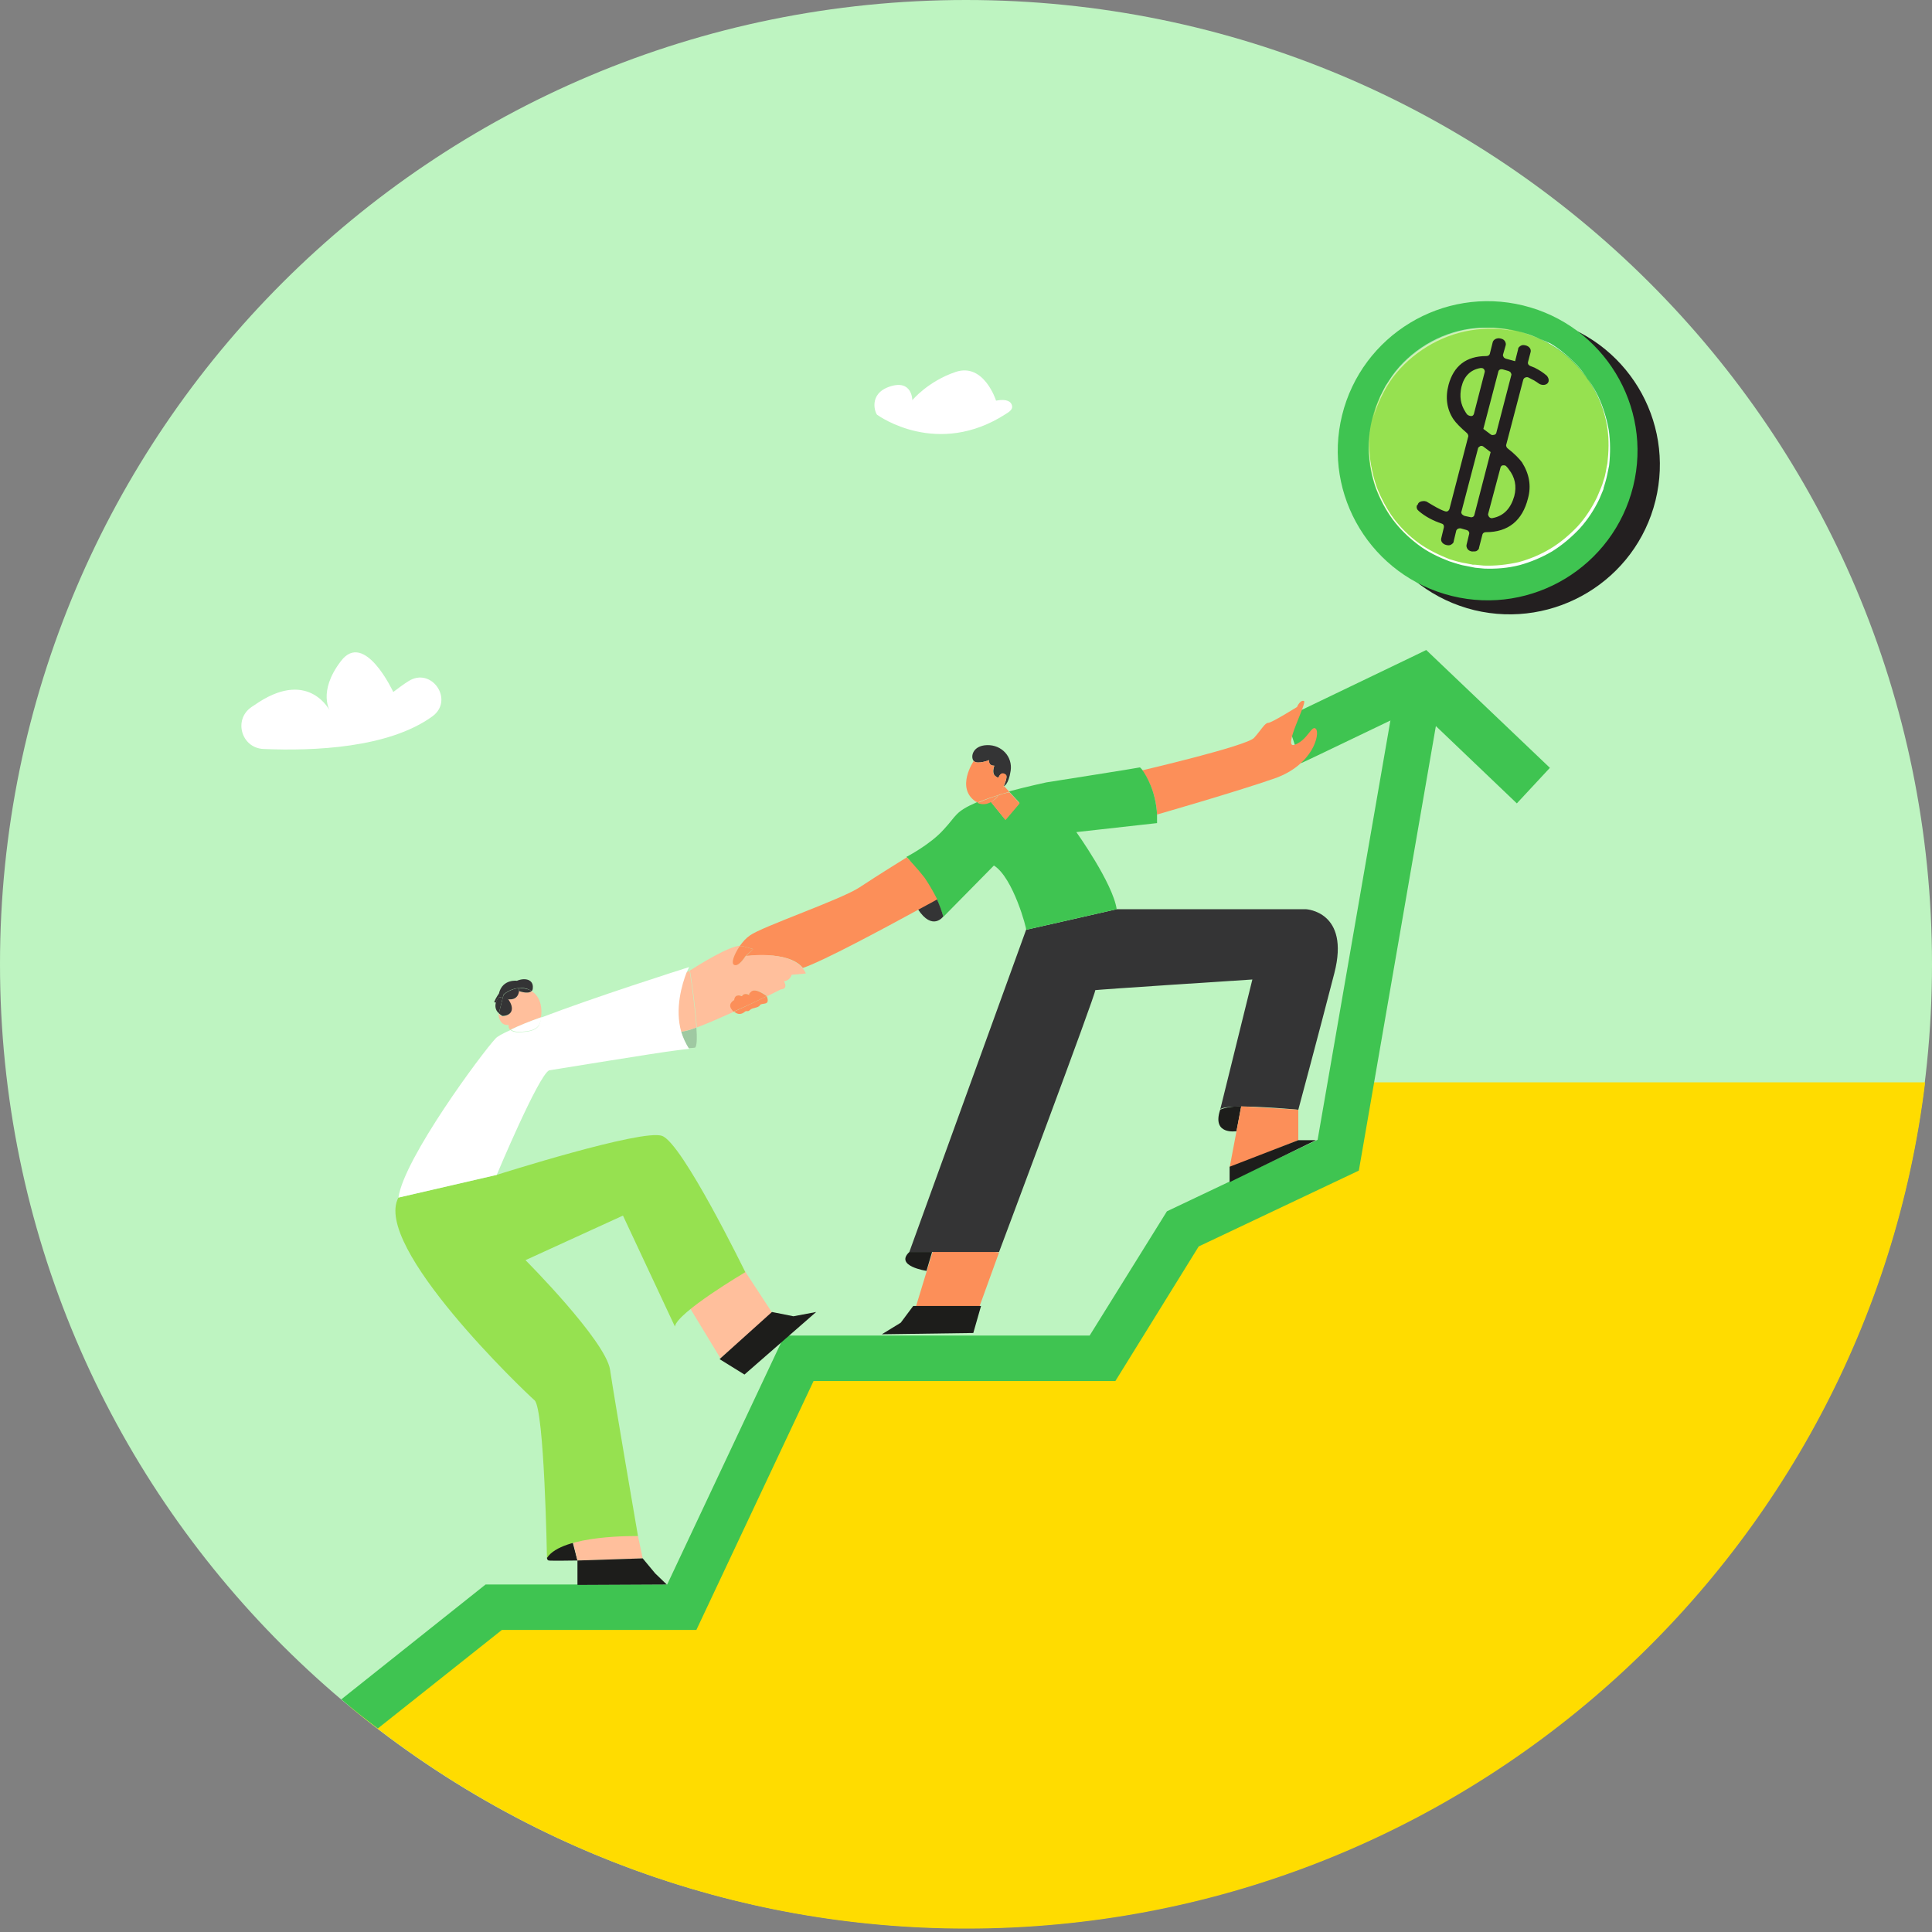 <svg width="385" height="385" viewBox="0 0 385 385" fill="none" xmlns="http://www.w3.org/2000/svg">
<rect x="0" y="0" width="385" height="385" fill="#808080" stroke="none"/>
<path d="M192.5 384.232C298.846 384.232 385 298.249 385 192.116C385 85.983 298.846 0 192.5 0C86.154 0 0 85.983 0 192.116C0 298.249 86.154 384.232 192.5 384.232Z" fill="#BEF4C1"/>
<path d="M270.013 215.597L266.591 231.393L237.16 244.798L216.883 270.755H160.588L138.942 315.838L102.324 318.571L84.358 331.208L69.728 340.088C103.094 367.667 145.872 384.317 192.586 384.317C290.889 384.317 372.081 310.715 383.631 215.682H270.013V215.597Z" fill="#FFDC00"/>
<path d="M108.998 310.459C108.998 310.459 108.998 310.886 109.34 310.971C109.682 311.057 115.072 310.971 115.072 310.971L114.131 307.385C114.131 307.385 109.34 308.495 108.998 310.459Z" fill="#1D1D1B"/>
<path d="M128.077 310.544L127.136 306.104L113.703 305.251L115.072 310.971L128.077 310.544Z" fill="#FFBF9C"/>
<path d="M137.317 260.424L137.659 260.936L143.562 270.67L154 261.79L148.353 253.166" fill="#FFBF9C"/>
<path d="M302.268 160.096L282.333 141.056C259.747 151.899 259.575 151.985 259.233 152.07L256.239 143.019C256.239 143.019 256.068 143.105 255.811 143.19C256.667 142.763 271.468 135.676 281.221 130.98L284.215 129.529L308.855 153.01L302.268 160.096Z" fill="#3FC451"/>
<path d="M186.255 248.128L181.207 264.693H193.612L199.088 249.58L186.255 248.128Z" fill="#FC8F59"/>
<path d="M262.57 227.124L232.54 241.383L217.14 266.145H156.31L132.953 315.753H96.763L68.017 338.636C70.412 340.685 72.808 342.564 75.289 344.442L100.015 324.804H138.771L162.128 275.195H222.273L238.871 248.385L270.783 233.271L287.296 137.982L278.312 136.445L262.57 227.124Z" fill="#3FC451"/>
<path d="M329.902 99.73C333.838 83.763 324.084 67.625 308 63.697C292.001 59.769 275.831 69.503 271.896 85.556C267.96 101.523 277.713 117.66 293.798 121.588C309.797 125.43 325.967 115.696 329.902 99.73Z" fill="#231F20"/>
<path d="M325.453 96.912C321.518 112.879 305.348 122.698 289.349 118.77C273.35 114.843 263.511 98.705 267.447 82.738C271.382 66.771 287.552 56.952 303.551 60.879C319.55 64.807 329.389 80.945 325.453 96.912Z" fill="#3FC451"/>
<path d="M319.978 94.948C316.812 107.756 303.893 115.611 290.974 112.452C278.141 109.293 270.27 96.314 273.436 83.506C276.601 70.699 289.605 62.843 302.439 66.002C315.272 69.162 323.143 82.14 319.978 94.948Z" fill="#96E150"/>
<g opacity="0.58">
<path d="M273.607 83.421L274.206 81.201C274.462 80.432 274.805 79.749 275.061 78.981C275.403 78.298 275.746 77.615 276.088 76.931C276.516 76.249 276.943 75.651 277.371 74.968C279.168 72.406 281.563 70.272 284.216 68.649C286.868 67.027 289.948 65.917 293.028 65.49C293.798 65.405 294.568 65.319 295.338 65.319C296.108 65.319 296.878 65.319 297.648 65.319C298.418 65.405 299.188 65.49 299.958 65.575L302.268 66.088C299.188 65.405 296.108 65.319 293.028 65.832C289.948 66.344 287.039 67.454 284.387 69.076C281.735 70.698 279.425 72.748 277.542 75.224C275.831 77.615 274.462 80.432 273.607 83.421Z" fill="white"/>
</g>
<path d="M303.294 92.13C302.781 91.447 301.84 90.423 300.386 89.313C300.214 89.142 300.129 88.886 300.129 88.715L303.551 75.651C303.637 75.48 303.722 75.309 303.979 75.224C304.15 75.139 304.407 75.139 304.578 75.224C305.262 75.566 305.947 75.907 306.631 76.419C306.973 76.676 307.487 76.761 307.829 76.676C308.257 76.59 308.513 76.334 308.599 75.993C308.684 75.566 308.513 75.224 308.257 74.883C307.572 74.285 306.802 73.773 305.947 73.346C305.861 73.26 305.519 73.175 304.92 72.919C304.578 72.748 304.407 72.492 304.492 72.15L305.006 70.186C305.177 69.589 304.749 68.991 303.979 68.82C303.637 68.735 303.294 68.735 303.038 68.906C302.781 69.076 302.524 69.247 302.524 69.589L301.925 71.98L300.984 71.723C300.642 71.638 300.386 71.553 300.043 71.467C299.872 71.382 299.701 71.296 299.616 71.126C299.53 70.955 299.444 70.784 299.53 70.613L300.043 68.82C300.129 68.564 300.043 68.223 299.872 67.966C299.701 67.71 299.444 67.54 299.017 67.454C298.332 67.283 297.648 67.625 297.477 68.137L296.878 70.528C296.792 70.784 296.536 70.955 296.193 70.955C292.172 70.955 289.691 72.919 288.664 76.676C287.98 79.237 288.322 81.543 289.606 83.506C290.119 84.275 291.06 85.214 292.343 86.324C292.514 86.495 292.6 86.751 292.6 86.922L288.836 101.437C288.75 101.608 288.664 101.779 288.493 101.864C288.322 101.95 288.151 101.95 287.894 101.864C286.868 101.523 285.756 100.84 284.472 100.071C284.13 99.815 283.702 99.815 283.274 99.9C282.847 99.986 282.59 100.242 282.504 100.583L282.333 100.754C282.248 101.181 282.333 101.523 282.761 101.864C283.959 102.889 285.499 103.743 287.295 104.34C287.638 104.426 287.809 104.767 287.723 105.109L287.21 107.243C287.039 107.841 287.467 108.439 288.237 108.61C288.579 108.695 288.921 108.695 289.178 108.524C289.434 108.353 289.691 108.183 289.691 107.841L290.204 105.706C290.29 105.536 290.376 105.45 290.547 105.365C290.718 105.28 290.889 105.28 291.06 105.28L292.258 105.621C292.6 105.706 292.857 106.048 292.771 106.39L292.258 108.524C292.172 108.78 292.258 109.122 292.429 109.378C292.6 109.634 292.857 109.805 293.284 109.89C293.37 109.89 293.456 109.89 293.541 109.89C293.798 109.89 294.054 109.89 294.225 109.805C294.482 109.634 294.739 109.463 294.739 109.122L295.423 106.475C295.509 106.219 295.766 106.048 296.108 106.048C300.557 106.048 303.38 103.743 304.492 99.303C305.177 96.826 304.749 94.436 303.294 92.13ZM301.754 98.876C301.07 101.266 299.701 102.803 297.477 103.23C297.22 103.316 296.963 103.23 296.792 103.06C296.621 102.889 296.536 102.633 296.536 102.462L299.017 93.155C299.102 92.899 299.273 92.728 299.53 92.728C299.616 92.728 299.701 92.728 299.701 92.728C299.872 92.728 300.129 92.813 300.214 92.984C300.385 93.155 300.557 93.326 300.642 93.496C301.925 95.119 302.268 96.912 301.754 98.876ZM294.995 88.886C295.252 88.8 295.509 88.886 295.68 89.056L296.364 89.569C296.707 89.825 296.878 89.996 297.049 90.081L293.798 102.633C293.712 102.974 293.37 103.145 293.028 103.06C292.6 102.974 292.258 102.889 291.83 102.803C291.659 102.718 291.488 102.633 291.317 102.462C291.231 102.291 291.145 102.12 291.231 101.95L294.568 89.227C294.653 89.142 294.824 88.971 294.995 88.886ZM297.648 86.666C297.391 86.751 297.134 86.666 296.963 86.495L295.594 85.47L298.589 74.029C298.674 73.687 299.017 73.516 299.444 73.602L300.642 73.943C300.813 74.029 300.984 74.114 301.07 74.285C301.155 74.456 301.241 74.626 301.156 74.797L298.161 86.324C298.076 86.495 297.904 86.666 297.648 86.666ZM295.851 74.2L293.712 82.482C293.627 82.738 293.456 82.909 293.199 82.909C292.942 82.909 292.685 82.823 292.429 82.653C292.258 82.482 292.087 82.226 292.001 82.055C291.06 80.603 290.803 78.981 291.231 77.103C291.744 74.968 293.028 73.687 294.995 73.346C295.081 73.346 295.167 73.346 295.252 73.346C295.423 73.346 295.594 73.431 295.68 73.516C295.851 73.773 295.937 73.943 295.851 74.2Z" fill="#231F20"/>
<path d="M302.525 66.003C304.835 66.6 306.973 67.454 309.027 68.65C311.08 69.845 312.877 71.296 314.502 73.09C316.042 74.883 317.411 76.761 318.438 78.896C319.465 81.03 320.149 83.336 320.577 85.641C320.919 87.947 320.919 90.337 320.662 92.728C320.406 93.923 320.235 95.033 319.892 96.143L319.636 96.997C319.55 97.168 319.55 97.253 319.55 97.424L319.379 97.851L318.695 99.473C317.668 101.608 316.385 103.572 314.759 105.365C313.133 107.073 311.337 108.61 309.283 109.89C307.23 111.086 305.006 112.025 302.781 112.623C300.471 113.22 298.076 113.391 295.766 113.306L293.969 113.135L293.541 113.05C293.37 113.05 293.285 112.964 293.113 112.964L292.258 112.793C291.06 112.623 289.948 112.196 288.836 111.854C286.611 111 284.472 109.976 282.59 108.524C280.708 107.073 278.997 105.45 277.542 103.486C276.173 101.608 275.061 99.473 274.206 97.253C273.436 95.033 273.008 92.728 272.837 90.337C272.751 87.947 273.008 85.641 273.521 83.336C273.008 85.641 272.751 87.947 272.922 90.337C273.093 92.643 273.607 94.948 274.377 97.168C275.232 99.303 276.345 101.437 277.713 103.316C279.168 105.194 280.793 106.816 282.676 108.183C284.558 109.549 286.697 110.573 288.836 111.427C289.948 111.769 291.06 112.11 292.258 112.281L293.113 112.452C293.285 112.452 293.37 112.537 293.541 112.537H293.969L295.68 112.708C297.99 112.793 300.3 112.537 302.61 112.025C304.835 111.427 307.059 110.488 309.027 109.293C310.995 108.097 312.791 106.56 314.417 104.853C315.957 103.145 317.24 101.181 318.267 99.046L318.951 97.424L319.122 96.997C319.208 96.826 319.208 96.741 319.293 96.57L319.55 95.716C319.978 94.606 320.063 93.411 320.32 92.301C320.577 89.996 320.662 87.69 320.32 85.385C319.978 83.079 319.293 80.859 318.267 78.725C317.24 76.59 315.957 74.712 314.417 72.919C312.791 71.211 310.995 69.674 309.027 68.479C306.973 67.54 304.749 66.6 302.525 66.003Z" fill="white"/>
<path d="M260.26 181.186C260.26 181.186 269.072 181.613 265.907 193.909C262.741 206.204 258.72 221.146 258.72 221.146C258.72 221.146 243.748 219.695 243.149 221.146L249.566 195.189C249.566 195.189 217.825 197.239 218.252 197.324C218.595 197.495 199.088 249.494 199.088 249.494H181.207L204.478 185.285C204.563 185.285 222.53 181.186 222.53 181.186H260.26Z" fill="#343435"/>
<path d="M262.228 145.24C263.083 146.093 261.8 152.412 253.929 155.144C246.058 157.876 230.572 162.316 230.572 162.316C230.316 157.62 228.433 154.632 227.578 153.522C227.578 153.522 248.453 148.655 249.908 147.033C251.362 145.41 252.047 144.044 252.731 144.044C253.416 144.044 258.463 140.885 258.463 140.885C258.463 140.885 259.062 139.433 259.832 139.689C260.602 139.946 255.383 149.423 258.036 148.399C260.602 147.46 261.372 144.386 262.228 145.24Z" fill="#FC8F59"/>
<path d="M230.572 162.317C230.572 162.829 230.572 163.427 230.572 164.024L214.488 165.817C214.488 165.817 221.76 175.978 222.53 181.187L204.478 185.285C204.649 185.2 201.911 174.868 198.061 172.477L187.966 182.724C187.966 182.724 187.624 181.272 186.682 179.223H186.768C185.912 178.284 184.715 177.003 183.431 175.381C182.49 174.014 182.148 172.136 180.694 170.855C180.694 170.855 180.694 170.855 180.608 170.77C180.608 170.77 185.399 168.294 188.051 165.305C190.704 162.487 190.19 161.804 194.725 159.84C195.666 160.353 196.607 160.097 197.377 159.67L200.286 163.256L203.109 159.926L201.056 157.706C204.906 156.681 208.499 155.913 208.499 155.913C208.499 155.913 226.979 153.01 227.15 152.924C227.15 152.924 227.321 153.01 227.578 153.351C228.434 154.547 230.316 157.62 230.572 162.317Z" fill="#3FC451"/>
<path d="M201.141 157.876L203.195 160.096L200.371 163.426L197.462 159.84C198.061 159.499 198.66 158.986 199.002 158.474C199.687 158.218 200.371 158.047 201.141 157.876Z" fill="#FC8F59"/>
<path d="M196.692 148.484C199.601 148.399 201.826 150.79 201.398 153.607C200.97 156.425 200.029 156.681 200.029 156.681C200.029 156.681 200.885 154.803 200.457 154.461C199.516 153.607 199.002 154.888 199.002 154.888C199.002 154.888 198.831 155.144 198.232 154.546C197.633 153.949 198.147 152.583 198.147 152.583C196.863 152.583 197.12 151.473 197.12 151.473C197.12 151.473 194.725 152.412 194.04 151.643C193.356 150.875 193.783 148.57 196.692 148.484Z" fill="#343435"/>
<path d="M200.029 156.596L201.141 157.791C200.457 157.962 199.687 158.218 199.002 158.389C199.43 157.876 199.687 157.45 199.687 157.45L200.029 156.596Z" fill="#FC8F59"/>
<path d="M200.457 154.376C200.884 154.717 200.029 156.596 200.029 156.596L199.772 157.45C199.772 157.45 199.516 157.877 199.088 158.389C197.719 158.816 196.436 159.243 195.238 159.755C195.067 159.84 194.981 159.84 194.81 159.926C194.724 159.84 194.553 159.755 194.468 159.755C190.361 157.023 194.04 151.643 194.04 151.643C194.724 152.412 197.12 151.473 197.12 151.473C197.12 151.473 196.863 152.583 198.147 152.583C198.147 152.583 197.548 153.949 198.232 154.547C198.917 155.144 199.002 154.888 199.002 154.888C199.002 154.888 199.43 153.522 200.457 154.376Z" fill="#FC8F59"/>
<path d="M199.002 158.474C198.574 158.901 198.061 159.499 197.462 159.84C196.692 160.267 195.751 160.438 194.81 160.011C194.895 159.926 195.067 159.926 195.238 159.84C196.35 159.328 197.633 158.901 199.002 158.474Z" fill="#FC8F59"/>
<path d="M186.682 179.137C187.623 181.187 187.966 182.638 187.966 182.638C187.966 182.638 185.827 185.627 182.918 181.187C184.971 180.077 186.426 179.308 186.682 179.137Z" fill="#343435"/>
<path d="M150.065 189.127C150.065 189.127 149.808 189.042 147.926 188.53C147.755 188.53 147.583 188.444 147.412 188.53C148.011 187.676 148.696 186.907 149.466 186.395C151.776 184.687 167.689 179.223 171.282 176.832C174.876 174.441 180.693 170.855 180.693 170.855C180.693 170.855 180.693 170.855 180.779 170.94C181.036 171.196 182.832 173.075 184.287 174.953C185.313 176.49 186.169 178.027 186.768 179.223C186.511 179.393 185.057 180.162 183.003 181.272C176.587 184.773 163.925 191.603 159.989 192.884C157.08 189.298 148.61 190.579 148.61 190.579L150.065 189.127Z" fill="#FC8F59"/>
<path d="M159.903 192.884C160.16 193.226 160.417 193.567 160.588 193.994L157.764 194.25C157.764 194.25 157.422 195.446 156.224 195.531C156.224 195.531 157.166 197.068 155.626 197.153C155.626 197.153 154.599 197.666 152.888 198.52C152.888 198.52 150.749 196.812 149.808 197.58C149.294 197.922 149.294 198.178 149.38 198.263C149.038 198.093 148.353 197.837 147.926 198.52C147.926 198.52 146.557 197.837 146.386 199.288C146.386 199.288 145.017 200.142 145.958 201.252C146.043 201.423 146.214 201.508 146.3 201.593C143.648 202.789 140.91 203.984 138.857 204.753C138.6 200.825 137.83 195.36 137.488 193.397C139.37 192.201 145.102 188.615 147.498 188.444C146.3 190.152 145.701 191.945 146.386 192.201C147.327 192.628 148.61 190.493 148.61 190.493C148.61 190.493 156.909 189.298 159.903 192.884Z" fill="#FFBF9C"/>
<path d="M152.802 198.52C153.572 200.569 151.776 199.715 151.433 200.313C151.091 200.91 149.979 200.74 149.466 201.252C148.952 201.764 148.781 201.252 148.353 201.679C147.926 202.02 147.156 202.362 146.3 201.593C148.696 200.483 151.091 199.373 152.802 198.52Z" fill="#FC8F59"/>
<path d="M149.466 198.349C149.466 198.349 149.38 198.263 149.294 198.263C149.209 198.178 149.294 197.922 149.722 197.58C150.663 196.812 152.802 198.52 152.802 198.52C151.091 199.373 148.696 200.483 146.214 201.593C146.043 201.508 145.958 201.337 145.872 201.252C144.846 200.057 146.3 199.288 146.3 199.288C146.471 197.837 147.84 198.52 147.84 198.52C148.268 197.837 148.952 198.093 149.294 198.263C149.294 198.349 149.466 198.349 149.466 198.349Z" fill="#FC8F59"/>
<path d="M150.065 189.127L148.525 190.579C148.525 190.579 147.241 192.713 146.3 192.286C145.616 191.945 146.3 190.152 147.412 188.53C147.584 188.53 147.755 188.53 147.926 188.53C149.808 189.042 150.065 189.127 150.065 189.127Z" fill="#FC8F59"/>
<path d="M148.524 253.508C148.524 253.508 134.921 261.534 134.493 264.351L124.141 242.237L104.72 251.117C104.72 251.117 120.719 267.169 121.574 272.975C122.43 278.781 127.135 306.105 127.135 306.105C127.135 306.105 111.992 305.763 108.998 310.459C108.998 310.459 108.484 280.745 106.517 279.038C104.549 277.33 74.177 248.384 79.395 238.651L98.988 234.125C98.988 234.125 127.991 224.904 131.927 226.355C135.948 227.721 148.524 253.508 148.524 253.508Z" fill="#96E150"/>
<path opacity="0.22" d="M138.771 204.753C138.942 206.887 138.857 208.51 138.514 208.766C138.514 208.766 138.001 208.851 137.231 208.851C136.461 207.827 136.033 206.717 135.691 205.521C136.376 205.607 137.488 205.265 138.771 204.753Z" fill="#343435"/>
<path d="M137.402 193.396C137.745 195.36 138.515 200.91 138.771 204.753C137.402 205.265 136.376 205.521 135.691 205.607C134.322 200.996 135.862 195.958 136.718 193.823C136.803 193.823 137.06 193.653 137.402 193.396Z" fill="#FFBF9C"/>
<path d="M137.317 192.714C137.317 192.714 137.146 193.14 136.803 193.824C135.948 196.044 134.408 200.996 135.777 205.692C136.119 206.802 136.632 207.912 137.317 209.022C136.547 209.107 135.52 209.193 134.408 209.364C132.012 209.62 109.426 213.291 109.426 213.291C107.287 214.316 98.988 234.125 98.988 234.125L79.395 238.651C80.508 230.795 96.079 209.79 98.731 206.973C99.073 206.546 100.186 205.948 101.726 205.265C102.068 205.521 102.667 205.777 103.864 205.692C106.859 205.521 107.458 204.667 107.714 203.387C107.714 203.216 107.8 203.045 107.8 202.789C118.751 198.605 135.434 193.311 137.317 192.714Z" fill="white"/>
<path d="M105.918 197.495C107.886 198.69 108.057 201.252 107.8 202.703C105.405 203.643 103.266 204.497 101.64 205.18C101.212 204.753 101.383 204.24 101.383 204.24C99.416 204.497 99.33 202.106 99.33 202.02C99.501 202.191 99.758 202.362 100.015 202.533C101.555 202.533 102.752 201.337 101.127 199.117C101.127 199.117 103.095 199.63 103.351 197.58C103.437 197.495 105.233 198.178 105.918 197.495Z" fill="#FFBF9C"/>
<path d="M107.885 202.704C107.885 202.96 107.8 203.131 107.8 203.301C107.458 204.497 106.944 205.436 103.95 205.607C102.752 205.692 102.153 205.436 101.811 205.18C103.351 204.411 105.404 203.557 107.885 202.704Z" fill="white"/>
<path d="M103.009 195.446C104.635 194.763 106.346 195.19 106.175 196.897C106.175 197.153 106.089 197.41 105.918 197.495C105.747 197.41 105.661 197.324 105.49 197.239C104.806 196.897 104.036 196.812 103.437 196.897C101.64 196.983 100.357 198.178 100.357 198.178L100.186 198.776V198.861L99.501 198.69C99.501 198.69 99.073 199.117 98.817 199.8L98.475 199.715C98.817 198.776 99.416 198.007 99.416 198.007C100.1 195.019 103.095 195.446 103.009 195.446Z" fill="#343435"/>
<path d="M105.49 197.239C105.661 197.324 105.832 197.41 105.918 197.495C105.233 198.178 103.437 197.495 103.437 197.495V196.897C104.121 196.897 104.805 196.983 105.49 197.239Z" fill="#343435"/>
<path d="M103.437 196.897V197.495C103.18 199.544 101.212 199.117 101.212 199.117L100.186 198.861L100.357 198.264C100.357 198.178 101.64 197.068 103.437 196.897Z" fill="#343435"/>
<path d="M101.212 199.032C102.838 201.252 101.726 202.447 100.1 202.447C99.843 202.277 99.587 202.106 99.415 201.935L100.186 198.861V198.776L101.212 199.032Z" fill="#343435"/>
<path d="M100.185 198.861L99.415 201.935C98.645 201.252 98.645 200.398 98.817 199.8C98.988 199.117 99.501 198.69 99.501 198.69L100.185 198.861Z" fill="#343435"/>
<path d="M184.629 253.251C184.629 253.251 178.212 252.312 181.207 249.494H185.741L184.629 253.251Z" fill="#1D1D1B"/>
<path d="M175.731 265.888L179.495 263.583L181.977 260.253H195.494L193.954 265.632L175.731 265.888Z" fill="#1D1D1B"/>
<path d="M162.641 261.448L158.107 262.302L153.829 261.448L143.391 270.84L148.353 273.914L162.641 261.448Z" fill="#1D1D1B"/>
<path d="M132.868 315.753L130.558 313.533L128.077 310.544L115.072 310.971V315.838L132.868 315.753Z" fill="#1D1D1B"/>
<path d="M246.4 225.416C246.4 225.416 241.438 226.27 243.149 221.147C243.149 221.147 244.347 220.464 247.341 220.464L246.4 225.416Z" fill="#1D1D1B"/>
<path d="M245.031 232.674L247.341 220.464L258.72 221.147V227.209L245.031 232.674Z" fill="#FC8F59"/>
<path d="M258.72 227.209H262.228L245.031 235.577V232.503L258.72 227.209Z" fill="#1D1D1B"/>
<path d="M81.363 135.762C80.422 136.36 79.481 137.043 78.369 137.897C78.369 137.897 72.637 125.516 67.931 131.749C63.225 137.897 65.792 141.739 65.792 141.739C65.792 141.739 61.771 133.457 51.675 139.86C51.162 140.202 50.649 140.543 50.136 140.885C46.457 143.361 48.082 149.082 52.531 149.253C62.456 149.68 77.428 149.082 86.154 142.763C90.603 139.519 85.983 132.773 81.363 135.762Z" fill="white"/>
<path d="M181.805 79.749C181.805 79.749 181.805 75.565 177.357 77.017C172.908 78.469 174.448 82.396 174.79 82.652C175.132 82.909 186.853 91.276 200.457 82.482C201.141 82.055 201.911 81.542 201.654 80.774C201.483 80.091 200.713 79.408 198.489 79.835C198.489 79.835 196.093 72.235 190.447 74.114C184.885 75.992 181.805 79.749 181.805 79.749Z" fill="white"/>
</svg>
